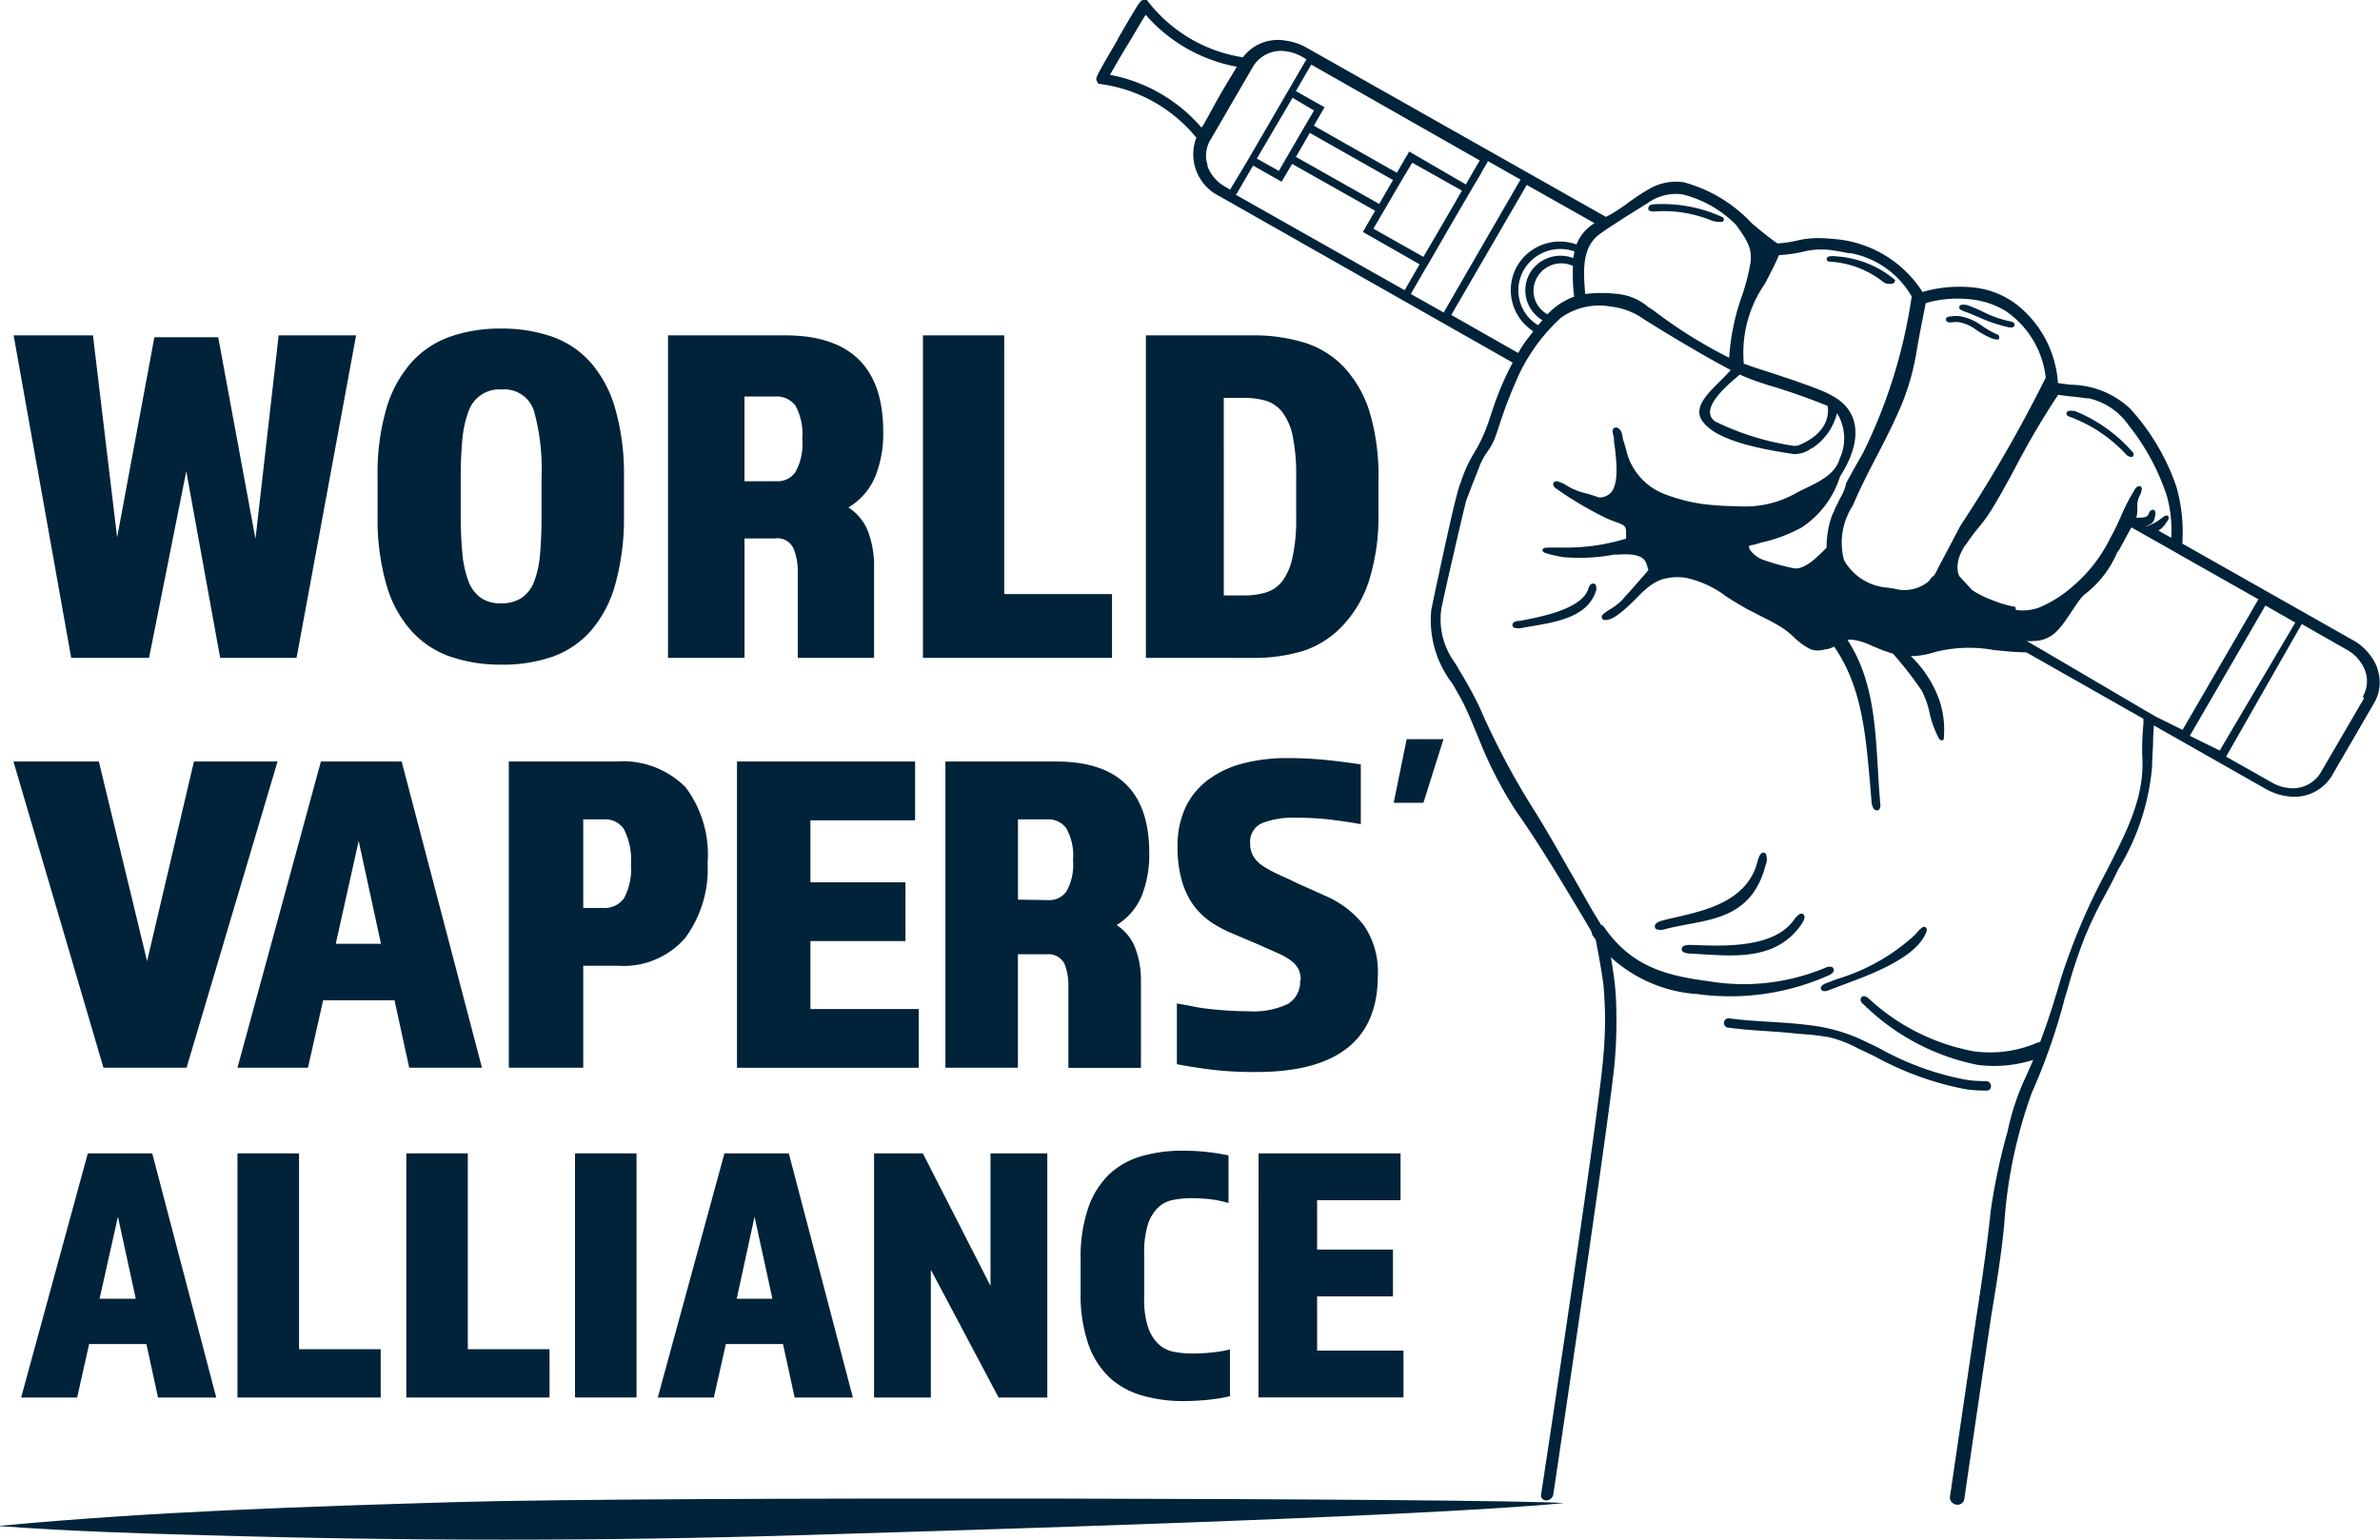 <svg xmlns="http://www.w3.org/2000/svg" xmlns:xlink="http://www.w3.org/1999/xlink" width="106.681" height="69.043" viewBox="0 0 106.681 69.043"><defs><clipPath id="clip-path"><rect id="Rectangle_22" data-name="Rectangle 22" width="106.681" height="69.043" fill="none"></rect></clipPath></defs><g id="Artwork_3" data-name="Artwork 3" transform="translate(2.935 -25.93)"><g id="Artwork_3-2" data-name="Artwork 3" transform="translate(-2.935 -2.07)"><g id="Group_8" data-name="Group 8" transform="translate(0 28)" clip-path="url(#clip-path)"><g id="Group_7" data-name="Group 7" clip-path="url(#clip-path)"><path id="Path_3" data-name="Path 3" d="M225.492,71.47s0,.024-.032.024h.052a.024.024,0,0,0-.02,0" transform="translate(-135.376 -42.914)" fill="#002339"></path><path id="Path_4" data-name="Path 4" d="M225.512,71.461h-.052l.032-.024a.024.024,0,0,1,.02,0" transform="translate(-135.376 -42.893)" fill="#002339"></path><path id="Path_5" data-name="Path 5" d="M240.648,58.928a.444.444,0,0,1-.108.024l.1-.032Z" transform="translate(-144.431 -35.378)" fill="#002339"></path><path id="Path_6" data-name="Path 6" d="M231.669,58.81a.511.511,0,0,1-.1.044l-.1.032a.443.443,0,0,0,.108-.024h0a.216.216,0,0,0,.108-.032Zm-6.177,5.058s0,.024-.032.024h.052a.024.024,0,0,0-.02,0" transform="translate(-135.376 -35.312)" fill="#002339"></path><path id="Path_7" data-name="Path 7" d="M5.359,129.42H8.247l2.869,10.948H8.507l-.523-2.4H5.419l-.539,2.4H2.37Zm2.15,6.517-.8-3.676-.823,3.676Z" transform="translate(-1.423 -77.71)" fill="#002339"></path><path id="Path_8" data-name="Path 8" d="M26.64,129.42H29.4V138.2h3.66v2.166H26.64Z" transform="translate(-15.996 -77.71)" fill="#002339"></path><path id="Path_9" data-name="Path 9" d="M45.58,129.42h2.757V138.2H52v2.166H45.58Z" transform="translate(-27.368 -77.71)" fill="#002339"></path><rect id="Rectangle_20" data-name="Rectangle 20" width="2.757" height="10.944" transform="translate(25.775 51.71)" fill="#002339"></rect><path id="Path_10" data-name="Path 10" d="M76.779,129.42h2.885l2.873,10.948H79.927l-.523-2.4H76.843l-.539,2.4H73.79Zm2.15,6.517-.8-3.676-.8,3.676Z" transform="translate(-44.307 -77.71)" fill="#002339"></path><path id="Path_11" data-name="Path 11" d="M98.06,129.42h2.186l3.033,5.941V129.42h2.545v10.948h-2.182l-3.037-5.73v5.73H98.06Z" transform="translate(-58.88 -77.71)" fill="#002339"></path><path id="Path_12" data-name="Path 12" d="M121.226,134a6.793,6.793,0,0,1,.344-2.321,3.824,3.824,0,0,1,.951-1.51,3.572,3.572,0,0,1,1.442-.8,6.545,6.545,0,0,1,1.842-.244,9.7,9.7,0,0,1,2.05.212v2.134a4.749,4.749,0,0,0-.839-.172,7.535,7.535,0,0,0-.835-.044,4.079,4.079,0,0,0-.8.076,1.339,1.339,0,0,0-.675.336,1.822,1.822,0,0,0-.459.747,4.159,4.159,0,0,0-.172,1.323v2a3.916,3.916,0,0,0,.18,1.323,1.842,1.842,0,0,0,.475.747,1.41,1.41,0,0,0,.683.336,4.394,4.394,0,0,0,.8.076,8.542,8.542,0,0,0,.943-.052,5.452,5.452,0,0,0,.763-.132v2.1a8.624,8.624,0,0,1-1.039.164c-.348.032-.7.052-1.043.052a6.588,6.588,0,0,1-1.846-.248,3.648,3.648,0,0,1-1.462-.8,3.8,3.8,0,0,1-.959-1.51,6.793,6.793,0,0,1-.344-2.321Z" transform="translate(-72.788 -77.535)" fill="#002339"></path><path id="Path_13" data-name="Path 13" d="M141.19,129.42h6.365v2.1h-3.74v2.214h3.4v2.1h-3.4v2.429h3.872v2.1h-6.5Z" transform="translate(-84.777 -77.71)" fill="#002339"></path><path id="Path_14" data-name="Path 14" d="M149.325,11.627l-.044.084.052-.084Zm0,0-.044.084.052-.084Zm0,0-.044.084.052-.084Zm0,0-.044.084.052-.084Zm-10.508.116-.739,1.267h0l.739-1.275Zm0,0-.739,1.267h0l.739-1.275Zm10.508-.116-.044.084.052-.084Zm-10.508.116-.739,1.267h0l.739-1.275Zm10.508-.116-.044.084.052-.084ZM137.67,13.05h0l.132.088Zm1.147-1.307-.739,1.267-.02.052.032-.044.739-1.275Zm1.834-3.16-.076.14.088-.132Zm.8-1.343-.7,1.2h0l.7-1.2Zm7.891,4.4-.044.084.052-.084Zm-10.508.116-.739,1.267h0l.739-1.275Zm10.508-.116-.044.084.052-.084Zm-10.508.116-.739,1.267h0l.739-1.275Zm0,0-.739,1.267h0l.739-1.275Zm10.508-.116-.044.084.052-.084Zm0,0-.044.084.052-.084Zm0,0-.044.084.052-.084Zm0,0-.044.084.052-.084Zm0,0-.044.084.052-.084Z" transform="translate(-82.663 -4.347)" fill="#002339"></path><path id="Path_15" data-name="Path 15" d="M137.816,21.874l-.136-.076V21.79Z" transform="translate(-82.669 -13.084)" fill="#002339"></path><path id="Path_16" data-name="Path 16" d="M138.66,21.68l-.02.052.032-.044Zm0,0-.02.052.032-.044Zm0,0-.02.052.032-.044Zm0,0-.02.052.032-.044Zm0,0-.02.052.032-.044Zm0,0-.02.052.032-.044Zm0,0-.02.052.032-.044Zm0,0-.02.052.032-.044Zm0,0-.02.052.032-.044Zm0,0-.02.052.032-.044Zm0,0-.02.052.032-.044Zm0,0-.02.052.032-.044Zm0,0-.02.052.032-.044Zm0,0-.02.052.032-.044Zm0,0-.02.052.032-.044Zm0,0-.02.052.032-.044Zm0,0-.02.052.032-.044Zm0,0-.02.052.032-.044Zm0,0-.02.052.032-.044Zm0,0-.02.052.032-.044Zm0,0-.02.052.032-.044Zm0,0-.02.052.032-.044Zm0,0-.02.052.032-.044Zm0,0-.02.052.032-.044Z" transform="translate(-83.246 -13.018)" fill="#002339"></path><path id="Path_17" data-name="Path 17" d="M145.028,10.608l-.088.132.076-.14Z" transform="translate(-87.029 -6.365)" fill="#002339"></path><path id="Path_18" data-name="Path 18" d="M146.057,7.24l-.7,1.2h-.008l.7-1.2Z" transform="translate(-87.275 -4.347)" fill="#002339"></path><path id="Path_19" data-name="Path 19" d="M180.416,29.967a2.457,2.457,0,0,0-1.087-1.259l-7.659-4.335v-.044a7.444,7.444,0,0,0-.268-2.505,10.037,10.037,0,0,0-2.062-3.492,3.953,3.953,0,0,0-2.681-1.083c-.184-.024-.376-.044-.567-.076a4.871,4.871,0,0,0-1.846-3.516,3.816,3.816,0,0,0-1.862-.759,5.917,5.917,0,0,0-2.361.192,5.183,5.183,0,0,0-3.624-2.337c-.32-.044-.639-.064-.911-.076a4,4,0,0,0-1.135.12,5.45,5.45,0,0,1-.835.116,13.8,13.8,0,0,1-1.167-.923A6.465,6.465,0,0,0,149.3,8.167a2.4,2.4,0,0,0-1.522.3,10.308,10.308,0,0,0-.9.587c-.18.14-.376.268-.575.4a4.394,4.394,0,0,1-.475.268h0L132.4,2.13a2.573,2.573,0,0,0-.923-.308,1.958,1.958,0,0,0-1.918.747A6.673,6.673,0,0,1,125.338.108L125.254,0h-.128c-.16,0-.16,0-1.171,1.734v.024c-1.011,1.734-1.011,1.734-.943,1.874l.064.12.128.02a6.7,6.7,0,0,1,4.267,2.4,2.094,2.094,0,0,0,1.039,2.625l13.141,7.46a13.587,13.587,0,0,0-.923,2.178l-.1.3a7.088,7.088,0,0,1-.751,1.646,6.346,6.346,0,0,0-.567,1.287c-.18.4-.631,2.517-1.039,4.4-.1.463-.192.9-.268,1.279a4.659,4.659,0,0,0,.955,3.312c.2.352.4.7.567,1.039.212.459.4.923.587,1.37a18.219,18.219,0,0,0,1.694,3.3c1.043,1.478,2.026,3.133,2.981,4.727l.324.547.084.16a.336.336,0,0,0,.056.164.568.568,0,0,1,.084.116l.032.032c.044.192.28,1.426.356,2.082a17.453,17.453,0,0,1,0,3.065c-.128,2.078-2.485,17.712-2.8,19.75a.208.208,0,0,0,.044.172.248.248,0,0,0,.148.084.324.324,0,0,0,.356-.256c.268-1.814,2.581-17.349,2.753-19.4a21.522,21.522,0,0,0,.064-2.625,11.537,11.537,0,0,0-.128-1.4c-.032-.216-.064-.432-.108-.667a6.383,6.383,0,0,0,3.764,1.642h.064a10.856,10.856,0,0,0,5.961-.843c.2-.1.212-.2.2-.248a.136.136,0,0,0-.14-.128.444.444,0,0,0-.248.052,9.5,9.5,0,0,1-5.326.579H150.3c-2-.268-3.388-.751-4.547-2.4a.248.248,0,0,0-.14-.108,1.316,1.316,0,0,0-.076-.128c-.4-.643-.771-1.331-1.2-2.07-.6-1.039-1.2-2.122-1.782-3.033a34.115,34.115,0,0,1-2.369-4.483,17.744,17.744,0,0,0-.943-1.726,3.893,3.893,0,0,0-.244-.4,3.272,3.272,0,0,1-.539-2.369c.332-1.566,1.075-4.707,1.107-4.815l.308-.8c.108-.268.216-.535.312-.8a3.246,3.246,0,0,1,.324-.579,2.725,2.725,0,0,0,.364-.675l.12-.344a21.1,21.1,0,0,1,.975-2.529,8.251,8.251,0,0,1,1.842-2.465,2.941,2.941,0,0,1,2.261-.5,3.121,3.121,0,0,1,1.406.527c.052.04,2.293,1.446,3.944,2.313-.14.172-.324.344-.491.515-.559.555-1.139,1.127-.827,1.694.579,1.027,3.1,1.4,4.171,1.562h0A1.311,1.311,0,0,0,155,20.13a.507.507,0,0,1,.12-.064,2.656,2.656,0,0,0,1.071-1.542,2.152,2.152,0,0,1,.12,2.034c-.2.687-.847,1-1.522,1.331-.128.056-.248.12-.376.184a4.619,4.619,0,0,1-2.653.623,14.082,14.082,0,0,1-1.6-.1,7.947,7.947,0,0,1-1.67-.432,2.8,2.8,0,0,1-1.714-1.842c-.044-.2-.12-.44-.184-.643a1.385,1.385,0,0,0-.044-.224.368.368,0,0,0-.244-.292.2.2,0,0,0-.132.044.224.224,0,0,0-.032.192,1.019,1.019,0,0,0,.044.2,3.208,3.208,0,0,0,.052.5c.076.675.172,1.6-.192,2a.7.7,0,0,1-.547.2c-.16-.064-.344-.12-.523-.172a2.877,2.877,0,0,1-.859-.332,1.458,1.458,0,0,0-.471-.216.148.148,0,0,0-.16.064c-.056.1.032.184.052.216a15.982,15.982,0,0,0,2.305,1.37c.16.076.312.128.428.172.356.128.44.172.463.376a1.706,1.706,0,0,1,0,.2.607.607,0,0,1,0,.172,9.246,9.246,0,0,1-2.937.4h-.236c-.46,0-.547,0-.567.1s.1.132.152.152a5.493,5.493,0,0,0,.8.18,8.391,8.391,0,0,0,2.249-.116h.056a1.064,1.064,0,0,1,.14,0,3.6,3.6,0,0,1,.607,0c.547.076.611.28.687.523a.883.883,0,0,0,.056.164c-.172.212-.527.611-.8.919-.16.184-.312.344-.4.451a2.821,2.821,0,0,1-.491.376c-.32.2-.44.288-.4.4a.14.14,0,0,0,.132.1h.032c.4,0,.951-.547,1.434-1.027a4.679,4.679,0,0,1,.463-.432,2.31,2.31,0,0,1,.6-.352,2.481,2.481,0,0,1,1.071-.088,4.591,4.591,0,0,1,1.866.859c.288.18.579.364.911.547.192.1.4.2.579.3a10.061,10.061,0,0,1,1.019.555,3.756,3.756,0,0,1,.491.4,3.169,3.169,0,0,0,.731.535.851.851,0,0,0,.236.064,1.2,1.2,0,0,0,.479-.056h.064a1.083,1.083,0,0,0,.3-.116c1.243,1.778,1.414,3.932,1.6,5.993.032.332.052.663.084.995.02.2.108.344.216.356a.128.128,0,0,0,.116-.032.3.3,0,0,0,.056-.248c-.044-.527-.076-1.063-.108-1.6-.12-2-.236-4.051-1.362-5.758a.751.751,0,0,1,.3,0,2.981,2.981,0,0,1,.835.28l.164.064a5.884,5.884,0,0,0,.739.268,16.068,16.068,0,0,1,1.3,1.674,4.176,4.176,0,0,1,.352,1.027,4.4,4.4,0,0,0,.4,1.083.176.176,0,0,0,.116.1h.076l.032-.052a4.177,4.177,0,0,0-.2-1.758,5.106,5.106,0,0,0-1.275-1.962,3.464,3.464,0,0,0,1.039-.172,6.173,6.173,0,0,1,2.689-.1c.471.044.955.1,1.446.1l5.254,2.981a.317.317,0,0,0,0,.084v.14a11.932,11.932,0,0,0-.056,1.382c.132,1.822-.643,3.324-1.446,4.923l-.18.352a28.24,28.24,0,0,0-2,4.707c-.236.8-.555,1.866-.955,2.917a.639.639,0,0,0-.084,0,5.358,5.358,0,0,1-2.9.4,9.463,9.463,0,0,1-4.687-2.357c-.16-.148-.3-.14-.352-.032s0,.2.152.324a10.091,10.091,0,0,0,5.078,2.677,5.762,5.762,0,0,0,2.489-.224c-.164.376-.312.719-.471,1.063h0a11.1,11.1,0,0,0-.675,2.13,27.572,27.572,0,0,0-.759,3.572c-.172,1.65-.42,3.312-.667,4.911-.052.364-1.107,7.544-1.159,7.9a.3.3,0,0,0,.064.236.344.344,0,0,0,.224.128.308.308,0,0,0,.356-.256c.072-.527,1.151-7.879,1.235-8.391.216-1.307.44-2.669.559-4a21.38,21.38,0,0,1,1.231-5.822s0-.044.024-.052A27.513,27.513,0,0,0,166.4,44.75l.116-.376a23.344,23.344,0,0,1,.775-2.345,18.211,18.211,0,0,1,.919-1.91c.14-.256.28-.523.42-.8l.16-.336a10.563,10.563,0,0,0,1.522-4.6c0-.308.032-.707.044-1.083,0-.256.02-.5.032-.707v-.072l5.038,2.861a2.637,2.637,0,0,0,.919.312,1.974,1.974,0,0,0,2-.871l1.942-3.344a1.806,1.806,0,0,0,.116-1.51M132.618,2.893h0l7.556,4.3-.623,1.075-2.537-1.474-.555.951-3.72-2.11.479-.827-1.287-.727h0Zm.128,2.062-.308.523-.967,1.662-.3.523-.987-.555,1.6-2.725Zm-.987-.559.076-.14h0Zm.8,1.562,3.728,2.114-.619,1.071-3.732-2.11Zm4.191,2,.4-.663,2.226,1.251-.751,1.3-.975,1.67-2.242-1.263Zm-9.058-2.249A7.128,7.128,0,0,0,123.6,3.356c.172-.3.471-.827.8-1.362s.611-1.039.8-1.331a7.124,7.124,0,0,0,4.091,2.329c-.1.148-.2.34-.332.543-.172.292-.352.591-.471.8s-.28.5-.439.8h0l-.308.547m.244,1.746a1.35,1.35,0,0,1,.1-1.123l1.938-3.336a1.458,1.458,0,0,1,1.5-.663,1.918,1.918,0,0,1,.663.224l.224.128-.739,1.267-1.918,3.3L128.986,8.5l-.224-.132a1.754,1.754,0,0,1-.8-.943m.911,1.287h0l.112.076Zm7.967,4.235-.032.064-7.56-4.275h0l.02-.052.739-1.267h0l1.287.731.471-.8,3.72,2.1-.547.951,2.541,1.45-.655,1.135Zm1.734,1.071-1.486-.835.032-.064.655-1.135.056-.084,1.039-1.8.975-1.67.4-.675.04-.088.056-.084V7.56l.024-.032.032-.04.064-.12.044-.084h0l.032-.064,1.47.835-.044.064-3.376,5.841Zm4.643.076h0a1.2,1.2,0,0,1-.463-1.67,1.243,1.243,0,0,1,1.6-.5,8.181,8.181,0,0,0,.052,1.374,3.121,3.121,0,0,0-1.2.8m1.159-2.529a1.6,1.6,0,0,0-1.942.675,1.558,1.558,0,0,0,.559,2.11l-.192.228a1.83,1.83,0,0,1-.635-2.489,1.9,1.9,0,0,1,2.261-.823,2.611,2.611,0,0,1-.052.3m-2.509.352a2.19,2.19,0,0,0,.719,2.929c-.056.076-.108.148-.16.212l-.068.088a4.941,4.941,0,0,0-.447.675l-3-1.706,3.384-5.829,3.037,1.714a2.03,2.03,0,0,0-.44.364,1.858,1.858,0,0,0-.368.591,2.21,2.21,0,0,0-2.657.963m9.505,4.119a21.455,21.455,0,0,1-3.336-2.078,2.4,2.4,0,0,0-.288-.192,2.493,2.493,0,0,0-1.366-.591,6.029,6.029,0,0,0-1.466,0c-.088-1-.164-2.09.643-2.681.376-.276.8-.535,1.2-.8.312-.192.643-.4.943-.587a2.186,2.186,0,0,1,1.566-.4,5.113,5.113,0,0,1,2.4,1.362c.611.823.7,1.115.663,1.658a9.485,9.485,0,0,1-.376,1.49,10.167,10.167,0,0,0-.587,2.8m3.125,3.952H154.4l-.108.02a11.974,11.974,0,0,1-3.548-1.091.507.507,0,0,1-.248-.4c-.02-.559.847-1.3,1.267-1.65l.076-.068a.192.192,0,0,0,.052.036c.152.064.451.192.739.288l.483.16a26.648,26.648,0,0,1,2.529.879.68.68,0,0,1,.128.056h0c.16,1.2-1.159,1.7-1.307,1.758m1.766,2.581c-.052.108-.108.2-.148.312s-.076.148-.108.236a4.052,4.052,0,0,0-.248,1.458c-.459.471-.987.987-1.458.931a9.789,9.789,0,0,1-1.434-.4c-.312-.12-.6-.432-.591-.571,0-.052.12-.072.172-.084h.044l.332-.1a6.793,6.793,0,0,0,1.81-.675,4.247,4.247,0,0,0,1.726-2.293c.975-1.51.911-2.8-.16-3.5a4.723,4.723,0,0,0-.515-.28c-.771-.324-1.562-.579-2.325-.835-.44-.14-.879-.28-1.319-.44V16.25a5.442,5.442,0,0,1,.955-3.536c.216-.42.44-.835.623-1.275a6.621,6.621,0,0,0,1.027-.14c.128-.032.248-.056.376-.076a3.368,3.368,0,0,1,1,0c.244.032.491.084.727.128h.084a4,4,0,0,1,2.737,1.942,23.4,23.4,0,0,1-2.178,7.008l-.312.547c-.148.268-.312.559-.459.839v.032a2.122,2.122,0,0,1-.256.611l-.088.18m4.267,3.312a.6.6,0,0,0-.184.216,1.7,1.7,0,0,1-1.574.352,2.293,2.293,0,0,1-.248-.04,2.444,2.444,0,0,1-2-1.235,3.032,3.032,0,0,1,.364-2.4l.064-.128c.312-.731.675-1.438,1.031-2.122s.751-1.458,1.083-2.23a10.88,10.88,0,0,0,.7-2.417c.108-.655.216-1.2.332-1.778l.088-.451a5.142,5.142,0,0,1,2.078-.16,3.716,3.716,0,0,1,1.5.511,4.171,4.171,0,0,1,1.8,2.993,62.852,62.852,0,0,1-3.824,6.637c-.02.044-.823,1.554-1.051,2a1.2,1.2,0,0,1-.16.268m3.42,2.725.032-.024a.024.024,0,0,1,.02,0h-.052m.256-1.331a4.671,4.671,0,0,1-1.059-.312,4.156,4.156,0,0,1-.879-.44c-.132-.14-.26-.288-.4-.428-.052-.064-.116-.128-.172-.192a.987.987,0,0,1-.084-.463,1.637,1.637,0,0,1,.16-.6c.052-.108.116-.224.172-.324h.02a9.772,9.772,0,0,1,.6-.807,6.853,6.853,0,0,0,.535-.727c.428-.7.827-1.426,1.2-2.134a35.514,35.514,0,0,1,1.822-3.077h.04c.2.032.4.056.607.076s.4.044.6.076h.116a2.965,2.965,0,0,1,1.79,1.2,10.084,10.084,0,0,1,1.726,3.2,5.705,5.705,0,0,1,.192,1.854l-.575-.32a1.123,1.123,0,0,0,.32-.312c.128-.18.16-.236.128-.312l-.02-.052h-.064c-.056,0-.1.024-.224.12a2,2,0,0,1-.559.32.216.216,0,0,1-.108.032h0a.4.4,0,0,1-.1.024l.1-.032a.511.511,0,0,0,.1-.044.4.4,0,0,0,.236-.224c0-.044.1-.28.032-.4l-.032-.052h-.052c-.12,0-.172.116-.2.192-.064.14-.18.16-.547.16a1.522,1.522,0,0,0,.044-.44,1.059,1.059,0,0,1,.088-.511c.032-.044.148-.312.1-.4l-.044-.064h-.052c-.088,0-.164.064-.236.2a9.412,9.412,0,0,0-.611,1.2,10.524,10.524,0,0,1-.483.975l-.02.044a6.7,6.7,0,0,1-1.482,1.938l-.116.1a5.453,5.453,0,0,1-1.5.967,2.1,2.1,0,0,1-1.083.128m6.293,4.795-.555-.32-4.5-2.645-.759-.44a1.423,1.423,0,0,0,.32,0,1.4,1.4,0,0,0,.751-.216c.631-.376,1.147-1.6,1.566-1.9a4.7,4.7,0,0,0,1.319-1.626.974.974,0,0,0,.072-.164.459.459,0,0,1,.1-.148h0c.184-.332.364-.675.567-1.039l.643.364,1.119.631.523.3,3.408,1.93-3.4,5.853Zm1.5.847,3.388-5.841,1.339.763-3.388,5.738Zm7.8-1.67-1.942,3.332a1.458,1.458,0,0,1-1.5.667,1.79,1.79,0,0,1-.667-.228l-2.066-1.167,3.392-5.945,2.046,1.167a1.8,1.8,0,0,1,.8.943,1.374,1.374,0,0,1-.1,1.127" transform="translate(-73.847)" fill="#002339"></path><path id="Path_20" data-name="Path 20" d="M166.774,18.22l-.044.084.052-.084Zm0,0-.044.084.052-.084Zm0,0-.044.084.052-.084Zm0,0-.044.084.052-.084Zm0,0-.044.084.052-.084Zm0,0-.044.084.052-.084Zm0,0-.044.084.052-.084Zm0,0-.044.084.052-.084Zm0,0-.044.084.052-.084Zm0,0-.044.084.052-.084Zm0,0-.044.084.052-.084Zm0,0-.044.084.052-.084Zm0,0-.044.084.052-.084Z" transform="translate(-100.112 -10.94)" fill="#002339"></path><path id="Path_21" data-name="Path 21" d="M139.4,11.743l-.739,1.267h0l.739-1.275Zm0,0-.739,1.267h0l.739-1.275Zm0,0-.739,1.267-.02.052.032-.044.739-1.275Zm1.834-3.16-.076.14.088-.132Zm.8-1.343-.7,1.2h0l.7-1.2Zm-2.617,4.5-.739,1.267h0l.739-1.275Zm0,0-.739,1.267h0l.739-1.275Zm0,0-.739,1.267h0l.739-1.275Z" transform="translate(-83.246 -4.347)" fill="#002339"></path><path id="Path_22" data-name="Path 22" d="M138.817,18.336l-.739,1.267h0l.739-1.275Zm0,0-.739,1.267h0l.739-1.275Zm0,0-.739,1.267h0l.739-1.275Zm0,0-.739,1.267h0l.739-1.275Zm0,0-.739,1.267h0l.739-1.275Zm-1.147,1.311h0l.132.084Zm1.147-1.311-.739,1.267-.02.052.032-.044.739-1.275Zm10.508-.116-.044.084.052-.084Zm-10.508.116-.739,1.267h0l.739-1.275Zm0,0-.739,1.267h0l.739-1.275Zm0,0-.739,1.267h0l.739-1.275Zm0,0-.739,1.267h0l.739-1.275Zm0,0-.739,1.267h0l.739-1.275Zm0,0-.739,1.267h0l.739-1.275Z" transform="translate(-82.663 -10.94)" fill="#002339"></path><path id="Path_23" data-name="Path 23" d="M145.016,10.6l-.076.14.088-.132Z" transform="translate(-87.029 -6.365)" fill="#002339"></path><path id="Path_24" data-name="Path 24" d="M145.016,10.6l-.076.14.088-.132Z" transform="translate(-87.029 -6.365)" fill="#002339"></path><path id="Path_25" data-name="Path 25" d="M173.08,65.716c-.3.911-2.106,1.255-3.077,1.438h-.068c-.064,0-.26.048-.256.184,0,.028,0,.12.156.14a.711.711,0,0,0,.216,0l.46-.08c1.2-.2,2.517-.436,2.9-1.554a.4.4,0,0,0,0-.3.132.132,0,0,0-.1-.064c-.056,0-.16,0-.236.24" transform="translate(-101.884 -39.317)" fill="#002339"></path><path id="Path_26" data-name="Path 26" d="M188.963,104.31h.1l.6.036c1.538.092,3.276.2,4.347-1.315.092-.136.2-.316.144-.432a.14.14,0,0,0-.108-.08c-.032,0-.144,0-.336.26-.9,1.307-3.2,1.2-4.591,1.143h-.088c-.3,0-.356.1-.364.168s0,.176.3.216" transform="translate(-113.284 -61.558)" fill="#002339"></path><path id="Path_27" data-name="Path 27" d="M190.634,96.2a.7.7,0,0,0,0-.471.152.152,0,0,0-.1-.06c-.116,0-.2.108-.276.4-.448,1.762-2.3,2.19-3.656,2.5-.232.052-.444.1-.639.156-.276.076-.312.192-.308.256s.02.132.18.152a.8.8,0,0,0,.276-.028c.32-.088.651-.148,1-.216,1.458-.268,2.973-.547,3.512-2.673" transform="translate(-111.478 -57.445)" fill="#002339"></path><path id="Path_28" data-name="Path 28" d="M208.915,104c-.088,0-.16.048-.447.376a8.91,8.91,0,0,1-3.48,1.966l-.519.2c-.18.076-.208.164-.2.224a.14.14,0,0,0,.132.116.432.432,0,0,0,.22-.04l.591-.224c1.295-.479,3.248-1.2,3.748-2.3.056-.12.076-.192.04-.252l-.044-.06Z" transform="translate(-122.651 -62.446)" fill="#002339"></path><path id="Path_29" data-name="Path 29" d="M205.176,117.078h-.036a5.817,5.817,0,0,1-.867-.056,12.708,12.708,0,0,1-3.94-1.434l-.839-.4a7.616,7.616,0,0,0-2.218-.611c-.6-.08-1.2-.12-1.81-.156s-1.2-.072-1.826-.156a.21.21,0,1,0-.064.416h.028c.567.08,1.151.12,1.714.156.4.028.823.056,1.235.1l.46.04a10.592,10.592,0,0,1,1.107.136,5.3,5.3,0,0,1,1.287.5l.248.116.539.26a13.765,13.765,0,0,0,4.043,1.454,6.137,6.137,0,0,0,.931.06.192.192,0,0,0,.2-.184.224.224,0,0,0-.192-.236M193.589,114.365Z" transform="translate(-116.123 -68.608)" fill="#002339"></path><path id="Path_30" data-name="Path 30" d="M188.219,23.472a6.433,6.433,0,0,0-3.021-.567c-.228,0-.276.1-.28.172s0,.128.172.148a.4.4,0,0,0,.14,0,5.678,5.678,0,0,1,2.561.424.739.739,0,0,0,.156.032c.248.036.328.02.352-.068a.116.116,0,0,0-.08-.14" transform="translate(-111.033 -13.747)" fill="#002339"></path><path id="Path_31" data-name="Path 31" d="M207.68,29.977h0q.236.028.288-.072l.028-.088-.056-.052a4.536,4.536,0,0,0-2.569-1.015c-.192-.024-.424-.028-.444.1s.108.132.152.136a4.252,4.252,0,0,1,2.377.907.448.448,0,0,0,.224.088" transform="translate(-123.046 -17.255)" fill="#002339"></path><path id="Path_32" data-name="Path 32" d="M219.978,34.48c.228.076.459.172.7.276a6.792,6.792,0,0,0,1.35.455h.032c.168.024.216-.04.224-.1.02-.132-.156-.164-.284-.188a4.711,4.711,0,0,1-1.107-.4,6.951,6.951,0,0,0-.707-.3.579.579,0,0,0-.12-.024c-.06,0-.228-.032-.256.088s.1.156.164.18" transform="translate(-131.984 -20.535)" fill="#002339"></path><path id="Path_33" data-name="Path 33" d="M218.41,35.737a.8.8,0,0,0,.212,0,.943.943,0,0,1,.28,0,1.778,1.778,0,0,1,.755.336,3.964,3.964,0,0,0,.687.38,1.4,1.4,0,0,0,.212.056h.116l.024-.088a.132.132,0,0,0-.1-.144,3.74,3.74,0,0,1-.643-.36,2.425,2.425,0,0,0-.971-.444,1.282,1.282,0,0,0-.428,0c-.132,0-.248.036-.248.144a.116.116,0,0,0,.116.112" transform="translate(-131.083 -21.289)" fill="#002339"></path><path id="Path_34" data-name="Path 34" d="M232.122,46.087c-.076,0-.26-.024-.288.1s.112.16.156.176a6.509,6.509,0,0,1,2.493,1.662.4.4,0,0,0,.216.132h.092l.036-.068a.132.132,0,0,0-.04-.156,6.792,6.792,0,0,0-2.593-1.838h-.072" transform="translate(-139.202 -27.672)" fill="#002339"></path><path id="Path_35" data-name="Path 35" d="M0,169.386c2.993.216,5.993.324,9,.4,9.01.272,18.048.276,27.062,0,6.732-.208,27.33-.8,34.042-1.434-2.989-.216-40.755-.308-49.685-.044-6.792.2-13.633.424-20.421,1.063" transform="translate(0 -100.963)" fill="#002339"></path><path id="Path_36" data-name="Path 36" d="M1.53,37.63H5.086l1.083,9.062,1.67-8.978H10.7l1.67,9.042,1.039-9.126h3.472L14.212,52.09H10.788L9.269,43.723,7.6,52.09H4.111Z" transform="translate(-0.919 -22.595)" fill="#002339"></path><path id="Path_37" data-name="Path 37" d="M47.894,51.936a6.824,6.824,0,0,1-2.277-.36,4.2,4.2,0,0,1-1.742-1.147,5.25,5.25,0,0,1-1.119-2.062,10.613,10.613,0,0,1-.4-3.089V43.526a10.365,10.365,0,0,1,.4-3.093,5.43,5.43,0,0,1,1.127-2.058,4.255,4.255,0,0,1,1.746-1.151,6.836,6.836,0,0,1,2.253-.356,6.912,6.912,0,0,1,2.277.356,4.163,4.163,0,0,1,1.734,1.151A5.354,5.354,0,0,1,53,40.433a10.652,10.652,0,0,1,.4,3.093V45.28a10.92,10.92,0,0,1-.4,3.089,5.326,5.326,0,0,1-1.095,2.062,4.155,4.155,0,0,1-1.7,1.147,6.864,6.864,0,0,1-2.3.36M47.93,39.6a1.458,1.458,0,0,0-1.5.987,4.8,4.8,0,0,0-.272,1.227c-.048.491-.076,1.071-.076,1.734v1.69c0,.667.028,1.243.076,1.734a4.751,4.751,0,0,0,.272,1.227,1.6,1.6,0,0,0,.543.735,1.518,1.518,0,0,0,.911.252,1.6,1.6,0,0,0,.943-.252,1.574,1.574,0,0,0,.551-.735,4.331,4.331,0,0,0,.26-1.227c.044-.491.068-1.067.068-1.734v-1.69a9.737,9.737,0,0,0-.336-2.969A1.382,1.382,0,0,0,47.93,39.6" transform="translate(-25.431 -22.138)" fill="#002339"></path><path id="Path_38" data-name="Path 38" d="M74.94,37.63h5.246q4.4,0,4.4,4.315a5.194,5.194,0,0,1-.36,2.026,2.921,2.921,0,0,1-1.2,1.374,2.245,2.245,0,0,1,.891,1.107,4.4,4.4,0,0,1,.26,1.538v4.1h-3.42V48.23a2.721,2.721,0,0,0-.188-1.039.8.8,0,0,0-.855-.455H78.368V52.09H74.94Zm4.879,6.541a.963.963,0,0,0,.823-.4,2.549,2.549,0,0,0,.316-1.482,2.661,2.661,0,0,0-.312-1.518,1.055,1.055,0,0,0-.879-.4h-1.4v3.8Z" transform="translate(-44.997 -22.595)" fill="#002339"></path><path id="Path_39" data-name="Path 39" d="M103.54,37.63h3.644v11.6h4.831V52.09H103.54Z" transform="translate(-62.17 -22.595)" fill="#002339"></path><path id="Path_40" data-name="Path 40" d="M128.55,52.089V37.629h4.795a7.691,7.691,0,0,1,2.3.324,4.119,4.119,0,0,1,1.778,1.095,5.25,5.25,0,0,1,1.151,2,9.989,9.989,0,0,1,.4,3.069v1.45a9.59,9.59,0,0,1-.424,3.069,5.306,5.306,0,0,1-1.171,2,4.255,4.255,0,0,1-1.746,1.131,7.536,7.536,0,0,1-2.265.324Zm3.492-2.8h.887a3.436,3.436,0,0,0,1-.132,1.482,1.482,0,0,0,.739-.511,2.705,2.705,0,0,0,.455-1.071,7.835,7.835,0,0,0,.164-1.778V43.938a8.515,8.515,0,0,0-.152-1.77,2.633,2.633,0,0,0-.444-1.059,1.494,1.494,0,0,0-.719-.535,3.3,3.3,0,0,0-1-.14h-.931Z" transform="translate(-77.187 -22.594)" fill="#002339"></path><path id="Path_41" data-name="Path 41" d="M1.51,85.45H5.338L7.5,94.4,9.6,85.45h3.748L9.269,99.179H5.545Z" transform="translate(-0.907 -51.308)" fill="#002339"></path><path id="Path_42" data-name="Path 42" d="M30.38,85.45H34l3.6,13.729H34.339l-.659-3.025h-3.2L29.8,99.179H26.64Zm2.693,8.171-1-4.611-1.027,4.611Z" transform="translate(-15.996 -51.308)" fill="#002339"></path><path id="Path_43" data-name="Path 43" d="M57.08,85.45h4.795A3.962,3.962,0,0,1,65,86.6,5.018,5.018,0,0,1,65.99,90a5.2,5.2,0,0,1-1.007,3.364,3.67,3.67,0,0,1-3.025,1.243H60.416v4.571H57.08Zm4.239,6.565a1.067,1.067,0,0,0,.923-.432,2.761,2.761,0,0,0,.312-1.518,3.025,3.025,0,0,0-.312-1.578.991.991,0,0,0-.875-.444h-.951v3.972Z" transform="translate(-34.273 -51.308)" fill="#002339"></path><path id="Path_44" data-name="Path 44" d="M82.68,85.45h7.983v2.637H85.972v2.777h4.259V93.5H85.972v3.045h4.855v2.637H82.68Z" transform="translate(-49.645 -51.308)" fill="#002339"></path><path id="Path_45" data-name="Path 45" d="M106.06,85.45h4.978q4.159,0,4.159,4.1a4.954,4.954,0,0,1-.34,1.926,2.8,2.8,0,0,1-1.123,1.307,2.1,2.1,0,0,1,.843,1.051,4.032,4.032,0,0,1,.248,1.458v3.892h-3.252V95.515a2.621,2.621,0,0,0-.172-.987.8.8,0,0,0-.8-.436h-1.291v5.086H106.06Zm4.631,6.213a.931.931,0,0,0,.8-.4,2.421,2.421,0,0,0,.288-1.378,2.5,2.5,0,0,0-.3-1.442.991.991,0,0,0-.835-.4h-1.331v3.6Z" transform="translate(-63.683 -51.308)" fill="#002339"></path><path id="Path_46" data-name="Path 46" d="M137.592,95.019a1.1,1.1,0,0,0-.092-.483,1.046,1.046,0,0,0-.308-.372,2.837,2.837,0,0,0-.575-.34l-.9-.4-1.155-.491a5.418,5.418,0,0,1-.955-.5,3.317,3.317,0,0,1-.8-.751,3.544,3.544,0,0,1-.535-1.1,5.441,5.441,0,0,1-.2-1.574,4,4,0,0,1,.352-1.73,3.3,3.3,0,0,1,1-1.235,4.467,4.467,0,0,1,1.55-.739,7.708,7.708,0,0,1,2-.248,17.246,17.246,0,0,1,1.75.084c.547.056,1.071.124,1.562.2v2.677c-.479-.084-.947-.152-1.4-.208a13.584,13.584,0,0,0-1.542-.08,3.832,3.832,0,0,0-1.462.236.9.9,0,0,0-.555.915,1.107,1.107,0,0,0,.156.6,1.391,1.391,0,0,0,.444.432,5.119,5.119,0,0,0,.667.36c.252.116.539.244.855.4l1.235.555a4.347,4.347,0,0,1,1.738,1.327,3.68,3.68,0,0,1,.627,2.253q0,4.319-5.434,4.323a16.31,16.31,0,0,1-1.974-.1c-.551-.068-1.083-.152-1.6-.248V96.057q.372.06.719.132a7,7,0,0,0,.723.112c.244.028.511.052.8.072s.6.032.955.032a3.6,3.6,0,0,0,1.782-.328,1.151,1.151,0,0,0,.543-1.071" transform="translate(-79.289 -51.068)" fill="#002339"></path><path id="Path_47" data-name="Path 47" d="M156.933,82.94h1.65l-.9,2.853H156.35Z" transform="translate(-93.88 -49.801)" fill="#002339"></path></g></g></g></g></svg>